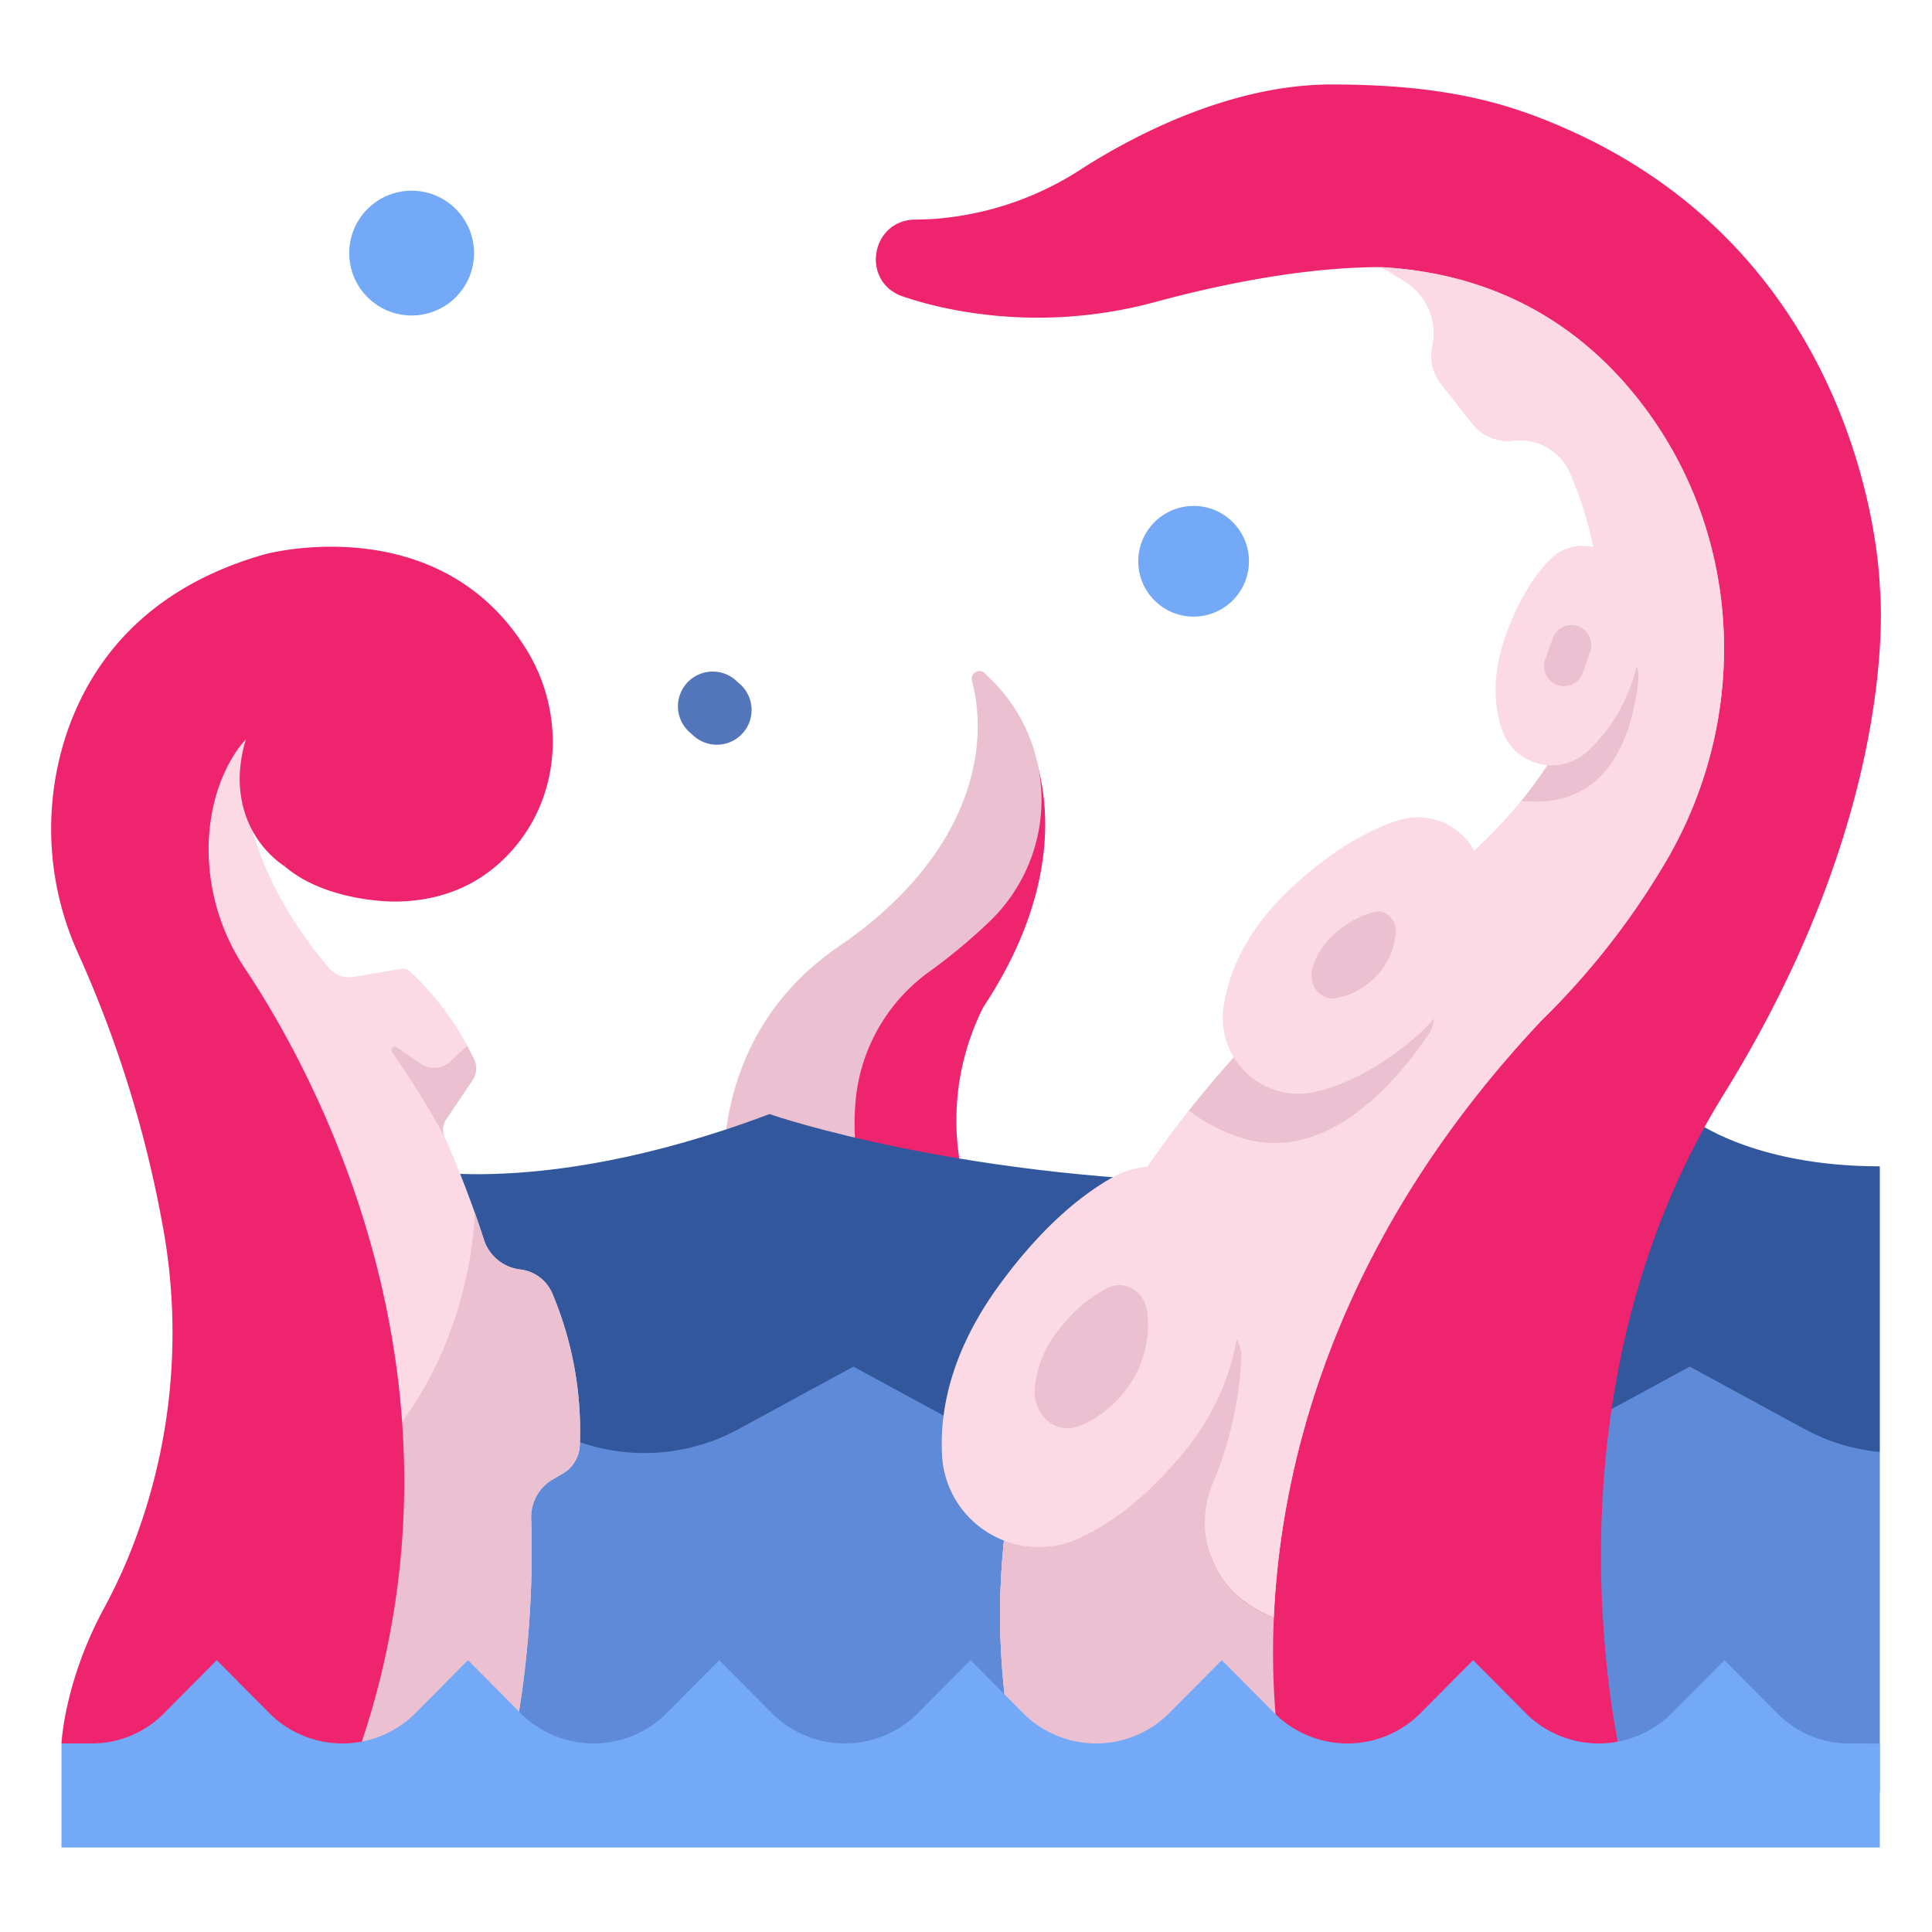 <?xml version="1.0"?>
<svg xmlns="http://www.w3.org/2000/svg" xmlns:xlink="http://www.w3.org/1999/xlink" xmlns:svgjs="http://svgjs.com/svgjs" version="1.1" width="512" height="512" x="0" y="0" viewBox="0 0 340 340" style="enable-background:new 0 0 512 512" xml:space="preserve" class=""><g><path xmlns="http://www.w3.org/2000/svg" d="m179.55 127.216s13.335 20.016-6.507 50.034a44.238 44.238 0 0 0 -2.225 34.6h-29.064l2.289-33.324 26.775-22.132z" fill="#ef246e" data-original="#a83948" class=""/><path xmlns="http://www.w3.org/2000/svg" d="m127.763 211.846s-5.088-28.237 19.842-45.28c22.241-15.206 26.867-33.754 23.451-46.745a1.352 1.352 0 0 1 2.216-1.362c.714.665 1.491 1.436 2.3 2.309a29.689 29.689 0 0 1 -1.553 41.525 99.09 99.09 0 0 1 -10.5 8.72 31.487 31.487 0 0 0 -12.886 22.124 43.933 43.933 0 0 0 2.068 18.709z" fill="#ebc0d0" data-original="#d68683" class=""/><path xmlns="http://www.w3.org/2000/svg" d="m69.791 205.256s23.507 6.646 65.624-9.195c0 0 34.845 12.108 85.778 12.108 0 0 44.915 4.253 76.748-11.1 0 0 10.517 8.185 32.877 8.185v50.271l-272.681 10.888z" fill="#32579d" data-original="#32579d" class=""/><path xmlns="http://www.w3.org/2000/svg" d="m330.818 255.527a34.632 34.632 0 0 1 -13.218-4.027l-20.238-11-20.231 11a34.679 34.679 0 0 1 -33.123 0l-20.233-11-20.23 11a34.679 34.679 0 0 1 -33.124 0l-20.229-11-20.225 11a34.677 34.677 0 0 1 -33.126 0l-20.228-11-11.2 6.089-7.276 68.761h272.681z" fill="#5f8ad8" data-original="#5f8ad8" class=""/><path xmlns="http://www.w3.org/2000/svg" d="m166.066 54.15a78.98 78.98 0 0 0 37.514-1.077c10.1-2.731 25.32-6.065 39.436-6.065l26.625 12.732 24.181 40.434-27.476 67.881s-60.924 54.61-54.582 144.2h74.13s-16.876-64.25 17.512-119.768c31.643-51.086 27.412-89.142 27.412-89.142s-1.057-55.957-53.99-80.139c-11.136-5.088-22.378-8.338-42.575-8.338-18.249 0-35.709 9.593-43.932 14.869a54.817 54.817 0 0 1 -26 8.791q-1.564.1-3.2.112c-7.913.047-9.711 11-2.217 13.541a66.943 66.943 0 0 0 7.162 1.969z" fill="#ef246e" data-original="#dd5766" class=""/><path xmlns="http://www.w3.org/2000/svg" d="m289.529 71.852c-9.217-12.4-23.778-23.6-46.513-24.844a51.821 51.821 0 0 1 4.525 2.712 10.694 10.694 0 0 1 4.545 11.211 7.97 7.97 0 0 0 1.53 6.632l5.528 7.007a7.968 7.968 0 0 0 7.208 2.976 9.57 9.57 0 0 1 9.935 5.622 67.6 67.6 0 0 1 5.568 24.648s.619 29.518-38.091 53.784c0 0-81.033 56.543-65.872 144.334l48.647 9.416s-18.439-68.65 44.724-135.74a134.522 134.522 0 0 0 22.313-28.687c14.267-24.899 13.076-56.042-4.047-79.071z" fill="#ffbfb8" data-original="#ffbfb8"/><path xmlns="http://www.w3.org/2000/svg" d="m289.529 71.852c-9.217-12.4-23.778-23.6-46.513-24.844a51.821 51.821 0 0 1 4.525 2.712 10.694 10.694 0 0 1 4.545 11.211 7.97 7.97 0 0 0 1.53 6.632l5.528 7.007a7.968 7.968 0 0 0 7.208 2.976 9.57 9.57 0 0 1 9.935 5.622 67.6 67.6 0 0 1 5.568 24.648s.619 29.518-38.091 53.784c0 0-81.033 56.543-65.872 144.334l48.647 9.416s-18.439-68.65 44.724-135.74a134.522 134.522 0 0 0 22.313-28.687c14.267-24.899 13.076-56.042-4.047-79.071z" fill="#fbdae6" data-original="#ffc5c5" class=""/><path xmlns="http://www.w3.org/2000/svg" d="m282.088 285.014c-18.782 2-25.917-12.749-25.917-12.749-8.279 16.9-21.76 14.8-21.76 14.8-6.812-.568-11.729-2.581-15.274-5.121a16.84 16.84 0 0 1 -6.044-8.051 181.218 181.218 0 0 0 -1.329 38.366h74.13a154.4 154.4 0 0 1 -3.806-27.245z" fill="#ef246e" data-original="#a83948" class=""/><path xmlns="http://www.w3.org/2000/svg" d="m226.539 315.35s-3.193-11.911-2.365-30.649a25.1 25.1 0 0 1 -5.037-2.761 17.467 17.467 0 0 1 -5.581-21.195 65.767 65.767 0 0 0 4.9-21.444 6.375 6.375 0 0 0 -10.19-5.57c-7.446 5.61-18.139 13.709-29.025 22.089a126 126 0 0 0 -1.349 50.114z" fill="#ebc0d0" data-original="#d68683" class=""/><path xmlns="http://www.w3.org/2000/svg" d="m91.57 223.412-.048-.006a7.679 7.679 0 0 1 -6.4-5.356 189.734 189.734 0 0 0 -6.885-18c-.436-.993-.909-3.094-.3-3.993l4.285-12.034a49.825 49.825 0 0 0 -10.232-13.187 1.519 1.519 0 0 0 -1.269-.358l-8.535 1.449a4.6 4.6 0 0 1 -4.266-1.559c-19.054-22.434-14.642-40.257-14.642-40.257-12.884 3.536-17.139 11.189-17.139 11.189l23.508 168.9h19.827l20.959-3.772a180.144 180.144 0 0 0 3.046-39.216 7.641 7.641 0 0 1 3.828-6.88l1.643-.944a6.121 6.121 0 0 0 3.09-5.04 62.375 62.375 0 0 0 -4.866-26.776 7 7 0 0 0 -5.604-4.16z" fill="#fbdae6" data-original="#ffc5c5" class=""/><path xmlns="http://www.w3.org/2000/svg" d="m93.479 267.214a7.641 7.641 0 0 1 3.828-6.88l1.643-.944a6.121 6.121 0 0 0 3.09-5.04 62.375 62.375 0 0 0 -4.866-26.776 7 7 0 0 0 -5.6-4.162l-.048-.006a7.68 7.68 0 0 1 -6.4-5.355c-.5-1.582-1.038-3.175-1.594-4.738 0 .087-.1 41.7-39.433 56.993l5.553 39.9h19.822l20.959-3.772a180.144 180.144 0 0 0 3.046-39.22z" fill="#ebc0d0" data-original="#d68683" class=""/><path xmlns="http://www.w3.org/2000/svg" d="m43.278 130.112s-6.073 5.918-6.551 18.124a37.855 37.855 0 0 0 6.508 22.394c7.805 11.716 24.8 41.228 27.528 79.583l-10.745 54.05-41.553-4.617 3.567-24.3a103.969 103.969 0 0 0 6.5-60.181 205.26 205.26 0 0 0 -14.708-47.214 53.011 53.011 0 0 1 -1.939-39.341c4.34-12.383 14.005-25.2 34.758-31.079 0 0 30.524-8.3 46 16.778 6.86 11.117 6.163 25.543-2.505 35.317-4.45 5.018-11.056 9.034-20.8 9.034 0 0-11.807.114-19.163-6.138z" fill="#ef246e" data-original="#dd5766" class=""/><path xmlns="http://www.w3.org/2000/svg" d="m22.029 275.346q-1.715 3.963-3.781 7.791c-6.923 12.785-7.43 23.679-7.43 23.679l51.565 3.384a144.46 144.46 0 0 0 8.375-59.988c-8.793 11.92-23.647 22.706-48.729 25.134z" fill="#ef246e" data-original="#a83948" class=""/><path xmlns="http://www.w3.org/2000/svg" d="m325.592 306.82a17.78 17.78 0 0 1 -12.648-5.122l-9.469-9.535-9.466 9.532a18.176 18.176 0 0 1 -25.3 0l-9.465-9.532-9.464 9.532a18.177 18.177 0 0 1 -25.3 0l-9.464-9.531-9.461 9.529a18.176 18.176 0 0 1 -25.3 0l-9.461-9.529-9.458 9.528a18.177 18.177 0 0 1 -25.3 0l-9.461-9.529-9.457 9.526a18.176 18.176 0 0 1 -25.3 0l-9.455-9.526-9.46 9.528a18.176 18.176 0 0 1 -25.3 0l-9.46-9.529-9.46 9.529a17.779 17.779 0 0 1 -12.649 5.124h-5.216v18.316h320v-18.292z" fill="#74a9f7" data-original="#74a9f7" class=""/><path xmlns="http://www.w3.org/2000/svg" d="m196.078 207.035a14.472 14.472 0 0 1 21.022 9.665c2.3 10.407 2.455 25.29-8.851 38.985-6.556 7.941-12.816 12.48-18.275 14.992a17.054 17.054 0 0 1 -24.19-14.6c-.427-7.979 1.6-18.393 10.215-30.129 7.344-10.004 14.28-15.699 20.079-18.913z" fill="#fbdae6" data-original="#ffc5c5" class=""/><path xmlns="http://www.w3.org/2000/svg" d="m195.083 226.585c3.165-1.437 6.6.945 6.864 4.681a18.858 18.858 0 0 1 -5.006 14.74 19.117 19.117 0 0 1 -7.116 5.012c-4.083 1.476-8.094-2.023-7.726-6.738a19.491 19.491 0 0 1 5.047-11.243 23.8 23.8 0 0 1 7.937-6.452z" fill="#ebc0d0" data-original="#d68683" class=""/><circle xmlns="http://www.w3.org/2000/svg" cx="72.442" cy="44.541" fill="#74a9f7" r="10.982" data-original="#74a9f7" class=""/><circle xmlns="http://www.w3.org/2000/svg" cx="210.055" cy="98.776" fill="#74a9f7" r="9.741" data-original="#74a9f7" class=""/><path xmlns="http://www.w3.org/2000/svg" d="m50.174 152.524c-1.336-5.87-.534-16.269 7.963-18.957 7.319-2.315 11.776 1.947 14.171 5.725a1.917 1.917 0 0 0 3.522-1.034 13.46 13.46 0 0 0 -3.389-9.028 17.642 17.642 0 0 0 -17.663-5.685c-6.432 1.615-11.5 6.566-11.5 6.566-3.034 9.907.57 18.146 6.896 22.413z" fill="#ef246e" data-original="#a83948" class=""/><path xmlns="http://www.w3.org/2000/svg" d="m126.155 131.059a6.1 6.1 0 0 1 -4.05-1.535l-.838-.742a6.114 6.114 0 0 1 8.1-9.156l.838.742a6.113 6.113 0 0 1 -4.054 10.691z" fill="#5375b9" data-original="#5375b9" class=""/><g xmlns="http://www.w3.org/2000/svg" fill="#d68683"><path d="m78.511 197.02 4.657-6.915a3.742 3.742 0 0 0 .263-3.711c-.395-.822-.8-1.6-1.219-2.364l-2.923 2.744a4.225 4.225 0 0 1 -5.285.4l-4.143-2.851a.618.618 0 0 0 -.85.872 161.636 161.636 0 0 1 9.225 14.859 3.156 3.156 0 0 1 .275-3.034z" fill="#ebc0d0" data-original="#d68683" class=""/><path d="m246.364 172.161-14.464-.861a196.676 196.676 0 0 0 -22.652 24.149 29.712 29.712 0 0 0 8.051 4.4c14.9 5.545 27.261-7.818 34.007-17.678a6.419 6.419 0 0 0 -4.942-10.01z" fill="#ebc0d0" data-original="#d68683" class=""/><path d="m281.3 113.7-.13.034c-1.189 6.081-4.458 16.189-13.415 27.188 15.443 1.734 19.536-11.915 20.556-21.106a5.644 5.644 0 0 0 -7.011-6.116z" fill="#ebc0d0" data-original="#d68683" class=""/></g><path xmlns="http://www.w3.org/2000/svg" d="m246.241 144.321a11.318 11.318 0 0 1 14.593 10.7c.131 8.335-2.086 19.763-12.9 28.483-6.269 5.055-11.777 7.552-16.354 8.62a13.338 13.338 0 0 1 -16.244-14.984c.925-6.18 4.112-13.842 12.554-21.483 7.195-6.508 13.403-9.784 18.351-11.336z" fill="#fbdae6" data-original="#ffc5c5" class=""/><path xmlns="http://www.w3.org/2000/svg" d="m272.978 98.268a7.865 7.865 0 0 1 12.42 1.979 24.082 24.082 0 0 1 1.077 21.7 28.73 28.73 0 0 1 -7.369 10.523 9.268 9.268 0 0 1 -14.8-4.1c-1.392-4.113-1.856-9.861.933-17.265 2.379-6.305 5.175-10.305 7.739-12.837z" fill="#fbdae6" data-original="#ffc5c5" class=""/><path xmlns="http://www.w3.org/2000/svg" d="m241.775 160.489c2.247-.512 4.162 1.492 3.836 3.953a12.506 12.506 0 0 1 -5.212 8.909 12.672 12.672 0 0 1 -5.288 2.308c-2.848.416-4.989-2.39-4.122-5.4a12.914 12.914 0 0 1 4.773-6.631 15.775 15.775 0 0 1 6.013-3.139z" fill="#ebc0d0" data-original="#d68683" class=""/><path xmlns="http://www.w3.org/2000/svg" d="m275.23 120.748a3.5 3.5 0 0 1 -3.3-4.658l1.315-3.754a3.5 3.5 0 0 1 6.606 2.315l-1.315 3.753a3.5 3.5 0 0 1 -3.306 2.344z" fill="#ebc0d0" data-original="#d68683" class=""/></g></svg>
